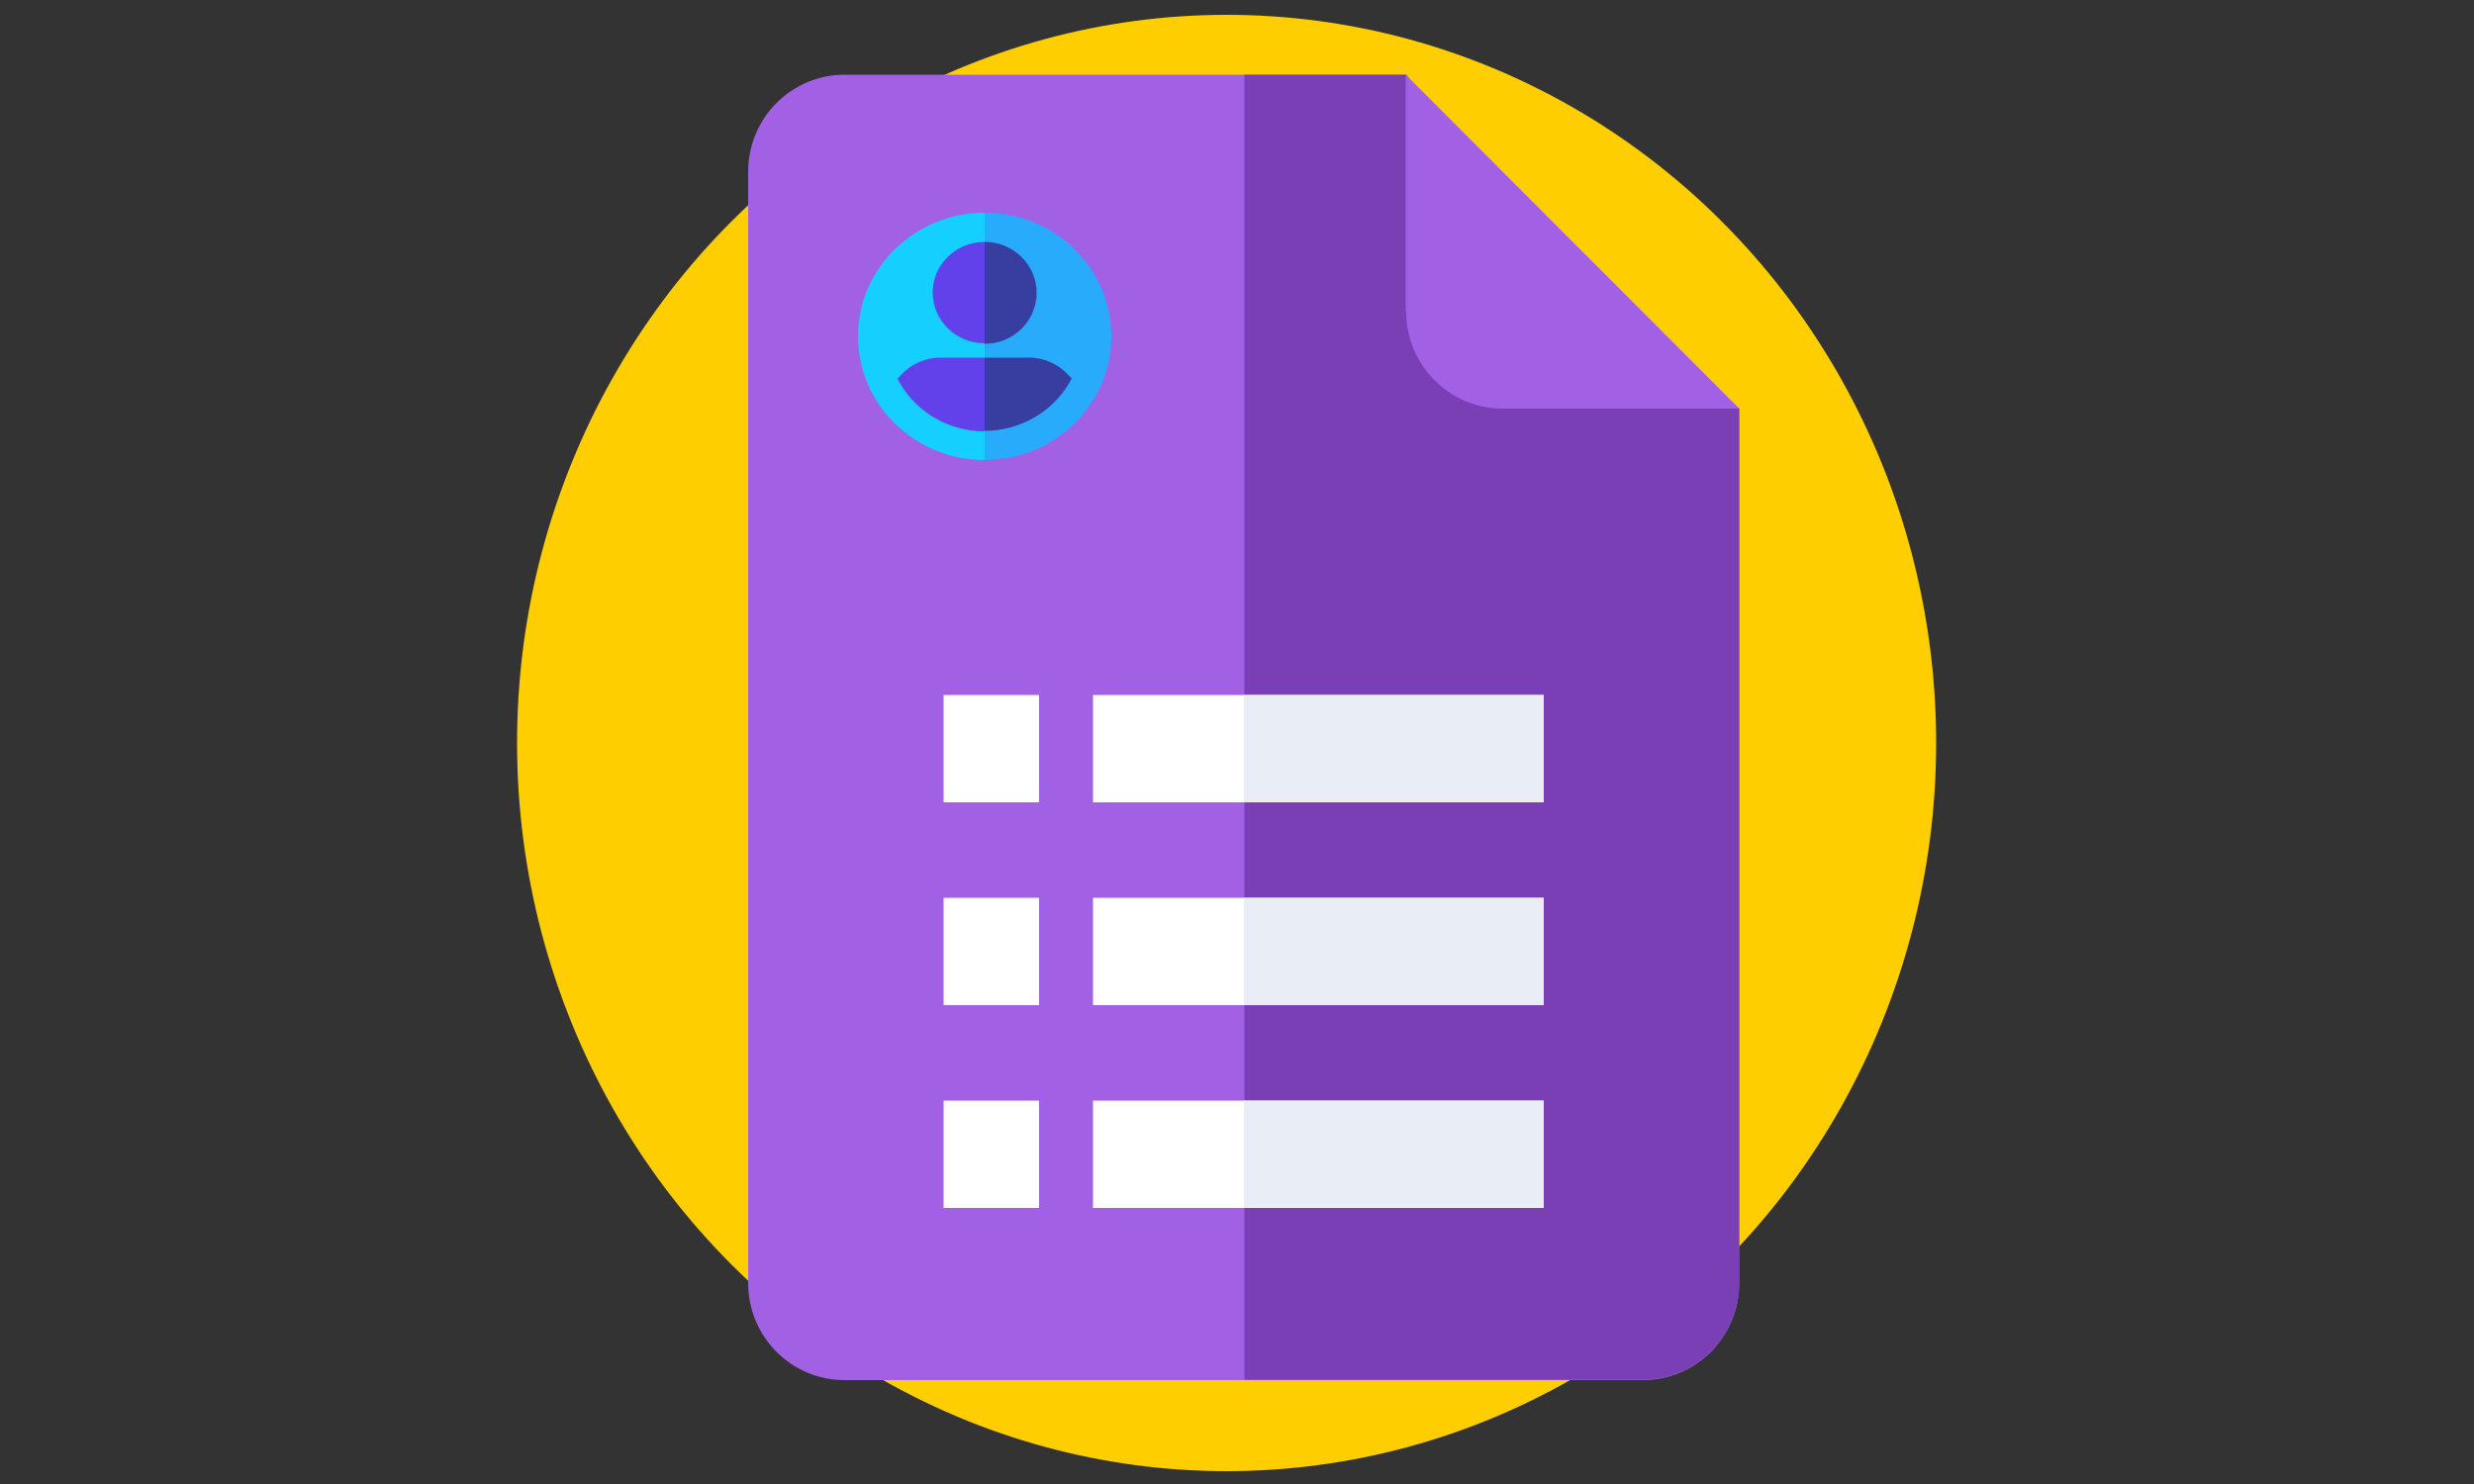 <?xml version="1.0" encoding="utf-8"?>
<!-- Generator: Adobe Illustrator 24.1.0, SVG Export Plug-In . SVG Version: 6.00 Build 0)  -->
<svg version="1.1" xmlns="http://www.w3.org/2000/svg" xmlns:xlink="http://www.w3.org/1999/xlink" x="0px" y="0px"
	 viewBox="0 0 500 300" style="enable-background:new 0 0 500 300;" xml:space="preserve">
<rect x="0" y="0" width="500" height="300" fill="#333333" stroke="none"/>
<style type="text/css">
	.st0{display:none;}
	.st1{display:inline;fill:#69CDFF;}
	.st2{display:inline;fill:#445EA0;}
	.st3{display:inline;fill:#2E4C89;}
	.st4{display:inline;fill:#293D7C;}
	.st5{display:inline;fill:#1A2B63;}
	.st6{display:inline;fill:#FFFFFF;}
	.st7{display:inline;fill:#D9EAFC;}
	.st8{display:inline;fill:#C3DDF4;}
	.st9{display:inline;fill:#AEC1ED;}
	.st10{display:inline;fill:#3D366F;}
	.st11{display:inline;fill:#21C69B;}
	.st12{display:inline;}
	.st13{fill:#5DC1D8;}
	.st14{fill:#F7FAFA;}
	.st15{fill:#EDF0F0;}
	.st16{fill:#3D366F;}
	.st17{fill:#686380;}
	.st18{fill:#5F5A78;}
	.st19{fill:#FFFFFF;}
	.st20{fill:#EA611C;}
	.st21{fill:#FFCE00;}
	.st22{fill:#A260E5;}
	.st23{fill:#7A3EB5;}
	.st24{fill:#E9EDF5;}
	.st25{fill:#28ABFA;}
	.st26{fill:#14CFFF;}
	.st27{fill:#373E9F;}
	.st28{fill:#6241EA;}
</style>
<g id="Capa_1" class="st0">
	<ellipse class="st1" cx="247.9" cy="150.2" rx="143.4" ry="147.2"/>
	<rect x="200.4" y="211.8" class="st2" width="46.1" height="24.8"/>
	<rect x="200.4" y="211.8" class="st3" width="11.6" height="24.8"/>
	<path class="st4" d="M277.1,236H166.3c-1.6,0-3,1.4-3,3.1v15.4c0,1.7,1.3,3.1,3,3.1h110.8V236L277.1,236z"/>
	<path class="st5" d="M174.9,254.4v-15.4c0-1.7,1.3-3.1,3-3.1h-11.6c-1.6,0-3,1.4-3,3.1v15.4c0,1.7,1.3,3.1,3,3.1h11.6
		C176.3,257.5,174.9,256.1,174.9,254.4z"/>
	<path class="st4" d="M352.2,31.8H94.6c-1.6,0-3,1.4-3,3.1v174.5c0,1.7,1.3,3.1,3,3.1h182.5v-91.8c0-2.3,1.8-4.2,4.1-4.2h73.9V34.9
		C355.1,33.2,353.8,31.8,352.2,31.8z"/>
	<path class="st6" d="M104.8,181.8c0,1,0.8,1.8,1.8,1.8h170.6v-63c0-2.3,1.8-4.2,4.1-4.2H342V61.9H104.8V181.8z"/>
	<path class="st7" d="M116.4,181.8V61.9h-11.6v119.9c0,1,0.8,1.8,1.8,1.8h11.6C117.2,183.6,116.4,182.8,116.4,181.8z"/>
	<ellipse class="st2" cx="223.4" cy="198" rx="8.1" ry="8.3"/>
	<path class="st8" d="M277.1,130.5h-31.3c-1,0-1.8,0.8-1.8,1.8v35.8c0,1,0.8,1.8,1.8,1.8h31.3V130.5z"/>
	<path class="st9" d="M255.7,168.1v-35.8c0-1,0.8-1.8,1.8-1.8h-11.6c-1,0-1.8,0.8-1.8,1.8v35.8c0,1,0.8,1.8,1.8,1.8h11.6
		C256.5,169.9,255.7,169.1,255.7,168.1z"/>
	<path class="st8" d="M281.2,116.4h27.3V77.1c0-1.7-1.3-3-2.9-3H141.2c-1.6,0-2.9,1.4-2.9,3v40c0,1.7,1.3,3,2.9,3h135.9
		C277.4,118,279.1,116.4,281.2,116.4z"/>
	<path class="st9" d="M149.9,117.1v-40c0-1.7,1.3-3,2.9-3h-11.6c-1.6,0-2.9,1.4-2.9,3v40c0,1.7,1.3,3,2.9,3h11.6
		C151.2,120.1,149.9,118.8,149.9,117.1z"/>
	<path class="st10" d="M340.2,47.5H106.5c-1,0-1.8,0.8-1.8,1.8v13.2H342V49.3C342,48.3,341.2,47.5,340.2,47.5z"/>
	<path class="st11" d="M118.2,47.5h-11.6c-1,0-1.8,0.8-1.8,1.8v13.2h11.6V49.3C116.4,48.3,117.2,47.5,118.2,47.5z"/>
	<g class="st12">
		<path class="st13" d="M192,140h-49.3c-2.4,0-4.4-2-4.4-4.5s2-4.5,4.4-4.5H192c2.4,0,4.4,2,4.4,4.5S194.5,140,192,140z"/>
		<path class="st13" d="M192,154.7h-49.3c-2.4,0-4.4-2-4.4-4.5c0-2.5,2-4.5,4.4-4.5H192c2.4,0,4.4,2,4.4,4.5
			C196.4,152.7,194.5,154.7,192,154.7z"/>
		<path class="st13" d="M192,169.4h-49.3c-2.4,0-4.4-2-4.4-4.5c0-2.5,2-4.5,4.4-4.5H192c2.4,0,4.4,2,4.4,4.5
			C196.4,167.4,194.5,169.4,192,169.4z"/>
		<path class="st13" d="M230.7,140h-25.4c-2.4,0-4.4-2-4.4-4.5s2-4.5,4.4-4.5h25.4c2.4,0,4.4,2,4.4,4.5S233.1,140,230.7,140z"/>
		<path class="st13" d="M230.7,154.7h-25.4c-2.4,0-4.4-2-4.4-4.5c0-2.5,2-4.5,4.4-4.5h25.4c2.4,0,4.4,2,4.4,4.5
			C235.1,152.7,233.1,154.7,230.7,154.7z"/>
		<path class="st13" d="M230.7,169.4h-25.4c-2.4,0-4.4-2-4.4-4.5c0-2.5,2-4.5,4.4-4.5h25.4c2.4,0,4.4,2,4.4,4.5
			C235.1,167.4,233.1,169.4,230.7,169.4z"/>
	</g>
	<path class="st2" d="M386.7,115.8c2.6,0,4.7,2.2,4.7,4.8v145.3c0,2.6-2.1,4.8-4.7,4.8H281.2c-2.6,0-4.7-2.2-4.7-4.8V120.6
		c0-2.6,2.1-4.8,4.7-4.8L386.7,115.8L386.7,115.8z"/>
	<path class="st6" d="M289.2,251.8c-1.6,0-2.9-1.4-2.9-3V128.1c0-1.7,1.3-3,2.9-3h89.4c1.6,0,2.9,1.4,2.9,3v120.7c0,1.7-1.3,3-2.9,3
		H289.2z"/>
	<path class="st7" d="M297.9,248.8V128.1c0-1.7,1.3-3,2.9-3h-11.6c-1.6,0-2.9,1.4-2.9,3v120.7c0,1.7,1.3,3,2.9,3h11.6
		C299.2,251.8,297.9,250.5,297.9,248.8z"/>
	<path class="st2" d="M328.5,263.9c-1.6,0-2.9-1.4-2.9-3v-1.2c0-1.7,1.3-3,2.9-3h11c1.6,0,2.9,1.4,2.9,3v1.2c0,1.7-1.3,3-2.9,3
		H328.5z"/>
	<path class="st10" d="M381.6,136.7v-8.6c0-1.7-1.3-3-2.9-3h-89.4c-1.6,0-2.9,1.4-2.9,3v8.6H381.6L381.6,136.7z"/>
	<path class="st11" d="M300.9,125.1h-11.6c-1.6,0-2.9,1.4-2.9,3v8.6h11.6v-8.6C297.9,126.4,299.2,125.1,300.9,125.1z"/>
	<g class="st12">
		<path class="st13" d="M353.9,191.6H314c-2.4,0-4.4-2-4.4-4.5c0-2.5,2-4.5,4.4-4.5h39.9c2.4,0,4.4,2,4.4,4.5
			C358.3,189.6,356.3,191.6,353.9,191.6z"/>
		<path class="st13" d="M353.9,205.5H314c-2.4,0-4.4-2-4.4-4.5c0-2.5,2-4.5,4.4-4.5h39.9c2.4,0,4.4,2,4.4,4.5
			C358.3,203.5,356.3,205.5,353.9,205.5z"/>
		<path class="st13" d="M353.9,219.4H314c-2.4,0-4.4-2-4.4-4.5c0-2.5,2-4.5,4.4-4.5h39.9c2.4,0,4.4,2,4.4,4.5
			C358.3,217.4,356.3,219.4,353.9,219.4z"/>
	</g>
	<path class="st8" d="M372.5,172c0,1.7-1.3,3-2.9,3h-71.2c-1.6,0-2.9-1.4-2.9-3v-24.8c0-1.7,1.3-3,2.9-3h71.2c1.6,0,2.9,1.4,2.9,3
		V172z"/>
	<path class="st9" d="M307,172v-24.8c0-1.7,1.3-3,2.9-3h-11.6c-1.6,0-2.9,1.4-2.9,3V172c0,1.7,1.3,3,2.9,3H310
		C308.3,175,307,173.7,307,172z"/>
	<path class="st8" d="M361.9,242.4c0,1.7-1.3,3-2.9,3h-50.1c-1.6,0-2.9-1.4-2.9-3v-10.2c0-1.7,1.3-3,2.9-3H359c1.6,0,2.9,1.4,2.9,3
		L361.9,242.4L361.9,242.4z"/>
	<path class="st9" d="M317.6,242.4v-10.2c0-1.7,1.3-3,2.9-3h-11.6c-1.6,0-2.9,1.4-2.9,3v10.2c0,1.7,1.3,3,2.9,3h11.6
		C318.9,245.4,317.6,244,317.6,242.4z"/>
</g>
<g id="Capa_3" class="st0">
	<ellipse class="st11" cx="276.4" cy="242.2" rx="143.4" ry="147.2"/>
	<g class="st12">
		<g>
			<path class="st14" d="M390.2,357.3H162.5c-5.5,0-10-4.4-10-9.9v-191c0-5.4,4.5-9.9,10-9.9h227.8c5.5,0,10,4.4,10,9.9v191
				C400.2,352.8,395.8,357.3,390.2,357.3z"/>
			<path class="st15" d="M390.2,146.6h-19.9c5.5,0,10,4.4,10,9.9v191c0,5.4-4.5,9.9-10,9.9h19.9c5.5,0,10-4.4,10-9.9v-191
				C400.2,151,395.8,146.6,390.2,146.6z"/>
			<path class="st16" d="M400.2,187.6H152.5v-31.1c0-5.4,4.5-9.9,10-9.9h227.8c5.5,0,10,4.4,10,9.9V187.6z"/>
			<path class="st16" d="M390.2,146.6h-19.9c5.5,0,10,4.4,10,9.9v31.1h19.9v-31.1C400.2,151,395.8,146.6,390.2,146.6z"/>
			<g>
				<g>
					<path class="st16" d="M355.7,326H197c-9.8,0-17.7-7.9-17.7-17.5c0-9.7,7.9-17.5,17.7-17.5h158.7c9.8,0,17.7,7.9,17.7,17.5
						C373.4,318.1,365.5,326,355.7,326L355.7,326z"/>
					<g>
						<g>
							<path class="st16" d="M209.1,312.1c4.8,0,4.8-7.4,0-7.4C204.3,304.7,204.3,312.1,209.1,312.1z"/>
						</g>
						<g>
							<path class="st16" d="M228.4,312.1c4.8,0,4.8-7.4,0-7.4C223.5,304.7,223.5,312.1,228.4,312.1z"/>
						</g>
						<g>
							<path class="st16" d="M247.6,312.1c4.8,0,4.8-7.4,0-7.4C242.7,304.7,242.7,312.1,247.6,312.1z"/>
						</g>
						<g>
							<path class="st16" d="M266.8,312.1c4.8,0,4.8-7.4,0-7.4C261.9,304.7,261.9,312.1,266.8,312.1z"/>
						</g>
						<g>
							<path class="st16" d="M286,312.1c4.8,0,4.8-7.4,0-7.4C281.2,304.7,281.1,312.1,286,312.1z"/>
						</g>
						<g>
							<path class="st16" d="M305.2,312.1c4.8,0,4.8-7.4,0-7.4C300.4,304.7,300.3,312.1,305.2,312.1z"/>
						</g>
						<g>
							<path class="st16" d="M324.4,312.1c4.8,0,4.8-7.4,0-7.4C319.6,304.7,319.5,312.1,324.4,312.1z"/>
						</g>
						<g>
							<path class="st16" d="M343.6,312.1c4.8,0,4.8-7.4,0-7.4C338.8,304.7,338.8,312.1,343.6,312.1z"/>
						</g>
					</g>
				</g>
				<g>
					<path class="st16" d="M355.7,270.2H197c-9.8,0-17.7-7.9-17.7-17.5c0-9.7,7.9-17.5,17.7-17.5h158.7c9.8,0,17.7,7.9,17.7,17.5
						C373.4,262.4,365.5,270.2,355.7,270.2L355.7,270.2z"/>
				</g>
			</g>
			<g>
				<ellipse class="st17" cx="276.4" cy="159.5" rx="47.6" ry="47.1"/>
				<path class="st18" d="M276.4,112.5c-3.4,0-6.8,0.4-10,1c21.5,4.5,37.7,23.4,37.7,46s-16.1,41.5-37.7,46c3.2,0.7,6.5,1,10,1
					c26.3,0,47.6-21.1,47.6-47.1S302.7,112.5,276.4,112.5z"/>
				<g>
					<g>
						<path class="st19" d="M285.9,163.6c-2.1,0-3.7-1.7-3.7-3.7v-17.3c0-3.2-2.6-5.7-5.8-5.7s-5.8,2.6-5.8,5.7v17.3
							c0,2-1.7,3.7-3.7,3.7c-2.1,0-3.7-1.7-3.7-3.7v-17.3c0-7.2,6-13.1,13.3-13.1s13.3,5.9,13.3,13.1v17.3
							C289.7,162,288,163.6,285.9,163.6z"/>
					</g>
					<path class="st20" d="M288.7,183.9H264c-2.8,0-5-2.2-5-4.9v-19.1c0-2.7,2.2-4.9,5-4.9h24.8c2.8,0,5,2.2,5,4.9V179
						C293.7,181.7,291.5,183.9,288.7,183.9z"/>
				</g>
			</g>
			<path class="st19" d="M343.6,249H209.1c-2.1,0-3.7,1.7-3.7,3.7s1.7,3.7,3.7,3.7h134.4c2.1,0,3.7-1.7,3.7-3.7S345.6,249,343.6,249
				z"/>
		</g>
		<g>
			<path class="st19" d="M276.4,173.1c4.8,0,4.8-7.4,0-7.4C271.5,165.8,271.5,173.1,276.4,173.1z"/>
		</g>
	</g>
</g>
<g id="Capa_4">
	<g>
		<g>
			<g>
				<g>
					<g>
						<g>
							<g>
								<ellipse class="st21" cx="247.9" cy="150.2" rx="143.4" ry="147.2"/>
							</g>
						</g>
					</g>
				</g>
			</g>
		</g>
		<g>
			<g>
				<path class="st22" d="M284.2,15.1H170.7c-10.8,0-19.5,8.8-19.5,19.6v224.7c0,10.8,8.7,19.6,19.5,19.6H332
					c10.8,0,19.5-8.8,19.5-19.6V82.6l-37.4-28.4L284.2,15.1z"/>
			</g>
			<g>
				<path class="st23" d="M284.2,15.1h-32.7v263.8H332c10.8,0,19.5-8.8,19.5-19.6V82.6l-38-27.8L284.2,15.1z"/>
			</g>
			<g>
				<path class="st22" d="M284.2,63c0,10.8,8.7,19.6,19.5,19.6h47.8l-67.4-67.5V63z"/>
			</g>
		</g>
		<g>
			<g>
				<g>
					<path class="st19" d="M190.7,181.5H210v21.7h-19.3V181.5z"/>
				</g>
				<g>
					<path class="st19" d="M220.9,181.5h30.6v21.7h-30.6V181.5z"/>
					<path class="st19" d="M251.5,181.5H312v21.7h-60.6V181.5z"/>
				</g>
			</g>
			<g>
				<g>
					<path class="st19" d="M190.7,222.5H210v21.7h-19.3V222.5z"/>
				</g>
				<g>
					<path class="st19" d="M220.9,222.5h30.6v21.7h-30.6V222.5z"/>
					<path class="st19" d="M251.5,222.5H312v21.7h-60.6V222.5z"/>
				</g>
			</g>
			<g>
				<g>
					<path class="st19" d="M190.7,140.5H210v21.7h-19.3V140.5z"/>
				</g>
				<g>
					<path class="st19" d="M220.9,140.5H312v21.7h-91.1V140.5z"/>
				</g>
				<g>
					<path class="st24" d="M251.5,181.5H312v21.7h-60.6V181.5z"/>
				</g>
				<g>
					<path class="st24" d="M251.5,222.5H312v21.7h-60.6V222.5z"/>
				</g>
				<g>
					<path class="st24" d="M251.5,140.5H312v21.7h-60.6V140.5z"/>
				</g>
			</g>
		</g>
	</g>
	<g>
		<path class="st25" d="M199,43l-16,25l16,25c14.1,0,25.6-11.2,25.6-25S213.2,43,199,43z"/>
		<path class="st26" d="M173.4,68c0,13.8,11.5,25,25.6,25V43C184.9,43,173.4,54.2,173.4,68z"/>
		<path class="st27" d="M199,48.9l-6.6,10.3l6.6,10.3c5.8,0,10.5-4.6,10.5-10.3S204.8,48.9,199,48.9z"/>
		<path class="st28" d="M188.5,59.1c0,5.7,4.7,10.3,10.5,10.3V48.9C193.2,48.9,188.5,53.5,188.5,59.1z"/>
		<path class="st27" d="M215.9,75.8c-2-2.2-4.9-3.5-7.9-3.5h-9l-6,7.4l6,7.4c7,0,13.6-3.7,17.1-9.7l0.5-0.9L215.9,75.8z"/>
		<path class="st28" d="M190,72.3c-3,0-5.9,1.3-7.9,3.5l-0.7,0.8l0.5,0.9c3.5,6,10,9.7,17.1,9.7V72.3H190z"/>
	</g>
</g>
</svg>
